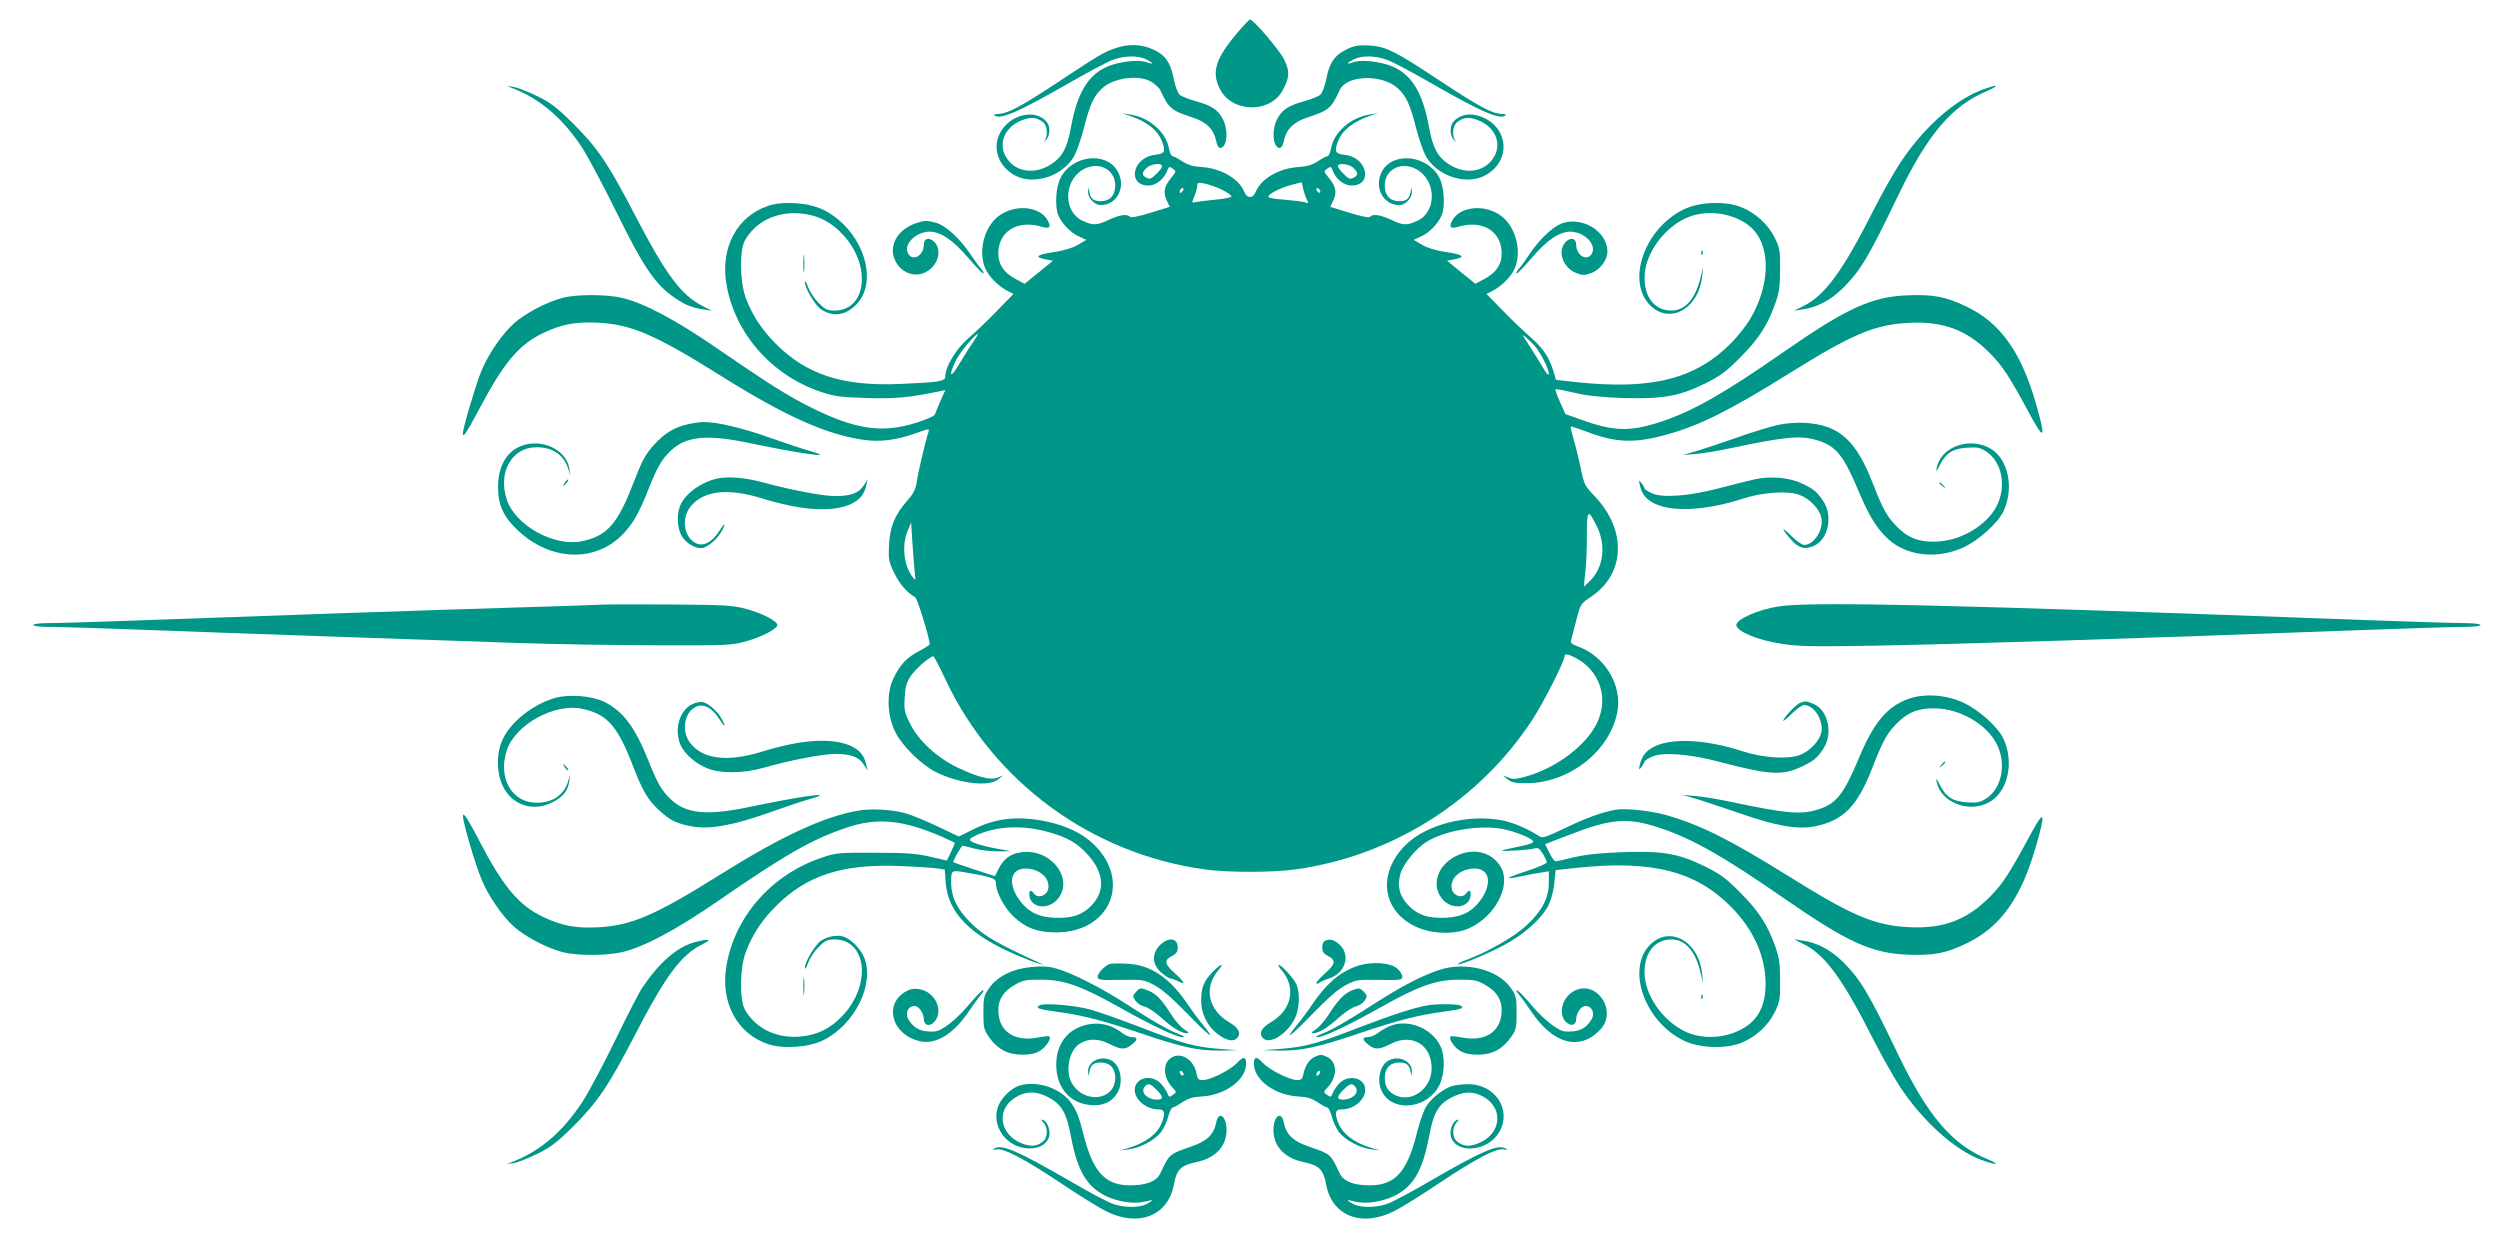 <?xml version="1.0" standalone="no"?>
<!DOCTYPE svg PUBLIC "-//W3C//DTD SVG 20010904//EN"
 "http://www.w3.org/TR/2001/REC-SVG-20010904/DTD/svg10.dtd">
<svg version="1.0" xmlns="http://www.w3.org/2000/svg"
 width="1280pt" height="640pt" viewBox="0 0 1280 640"
 preserveAspectRatio="xMidYMid meet">
<g transform="translate(0,640) scale(0.1,-0.1)"
fill="#009688" stroke="none">
<path d="M6336 6233 c-112 -132 -134 -201 -91 -287 60 -123 256 -129 322 -9
36 66 38 97 8 158 -24 49 -157 205 -175 205 -4 0 -33 -30 -64 -67z"/>
<path d="M5705 6151 c-57 -20 -77 -32 -295 -176 -180 -119 -251 -157 -297
-158 -20 -1 -28 -4 -20 -9 31 -21 126 21 372 162 99 57 202 112 229 122 61 24
133 25 175 4 40 -21 40 -28 0 -14 -42 14 -138 3 -200 -23 -98 -43 -153 -134
-185 -307 -20 -112 -46 -158 -107 -196 -88 -54 -188 -34 -230 47 -36 70 2 150
87 182 46 18 78 14 109 -13 20 -18 23 -71 5 -93 -7 -7 -4 -6 6 3 23 20 25 70
5 94 -58 70 -191 38 -240 -59 -40 -78 -5 -173 81 -217 93 -47 231 -5 294 91
15 22 39 89 56 155 30 118 50 162 92 201 60 57 196 73 258 31 18 -13 36 -30
40 -38 46 -98 54 -104 170 -143 69 -23 105 -60 117 -120 7 -36 23 -45 40 -22
19 27 16 94 -6 135 -25 48 -57 69 -136 91 -37 10 -76 26 -85 34 -10 9 -23 44
-30 78 -16 86 -43 125 -104 153 -62 29 -131 31 -201 5z"/>
<path d="M6894 6147 c-61 -30 -88 -68 -104 -154 -7 -34 -20 -69 -30 -78 -9 -8
-48 -24 -85 -34 -79 -22 -111 -43 -136 -91 -22 -41 -25 -108 -6 -135 17 -23
33 -14 40 22 12 60 48 97 117 120 116 39 124 45 170 143 36 77 219 81 298 7
42 -39 62 -83 92 -201 17 -66 41 -133 56 -155 63 -96 201 -138 294 -91 147 75
124 266 -37 309 -47 13 -95 0 -122 -33 -20 -24 -18 -74 5 -94 10 -9 13 -10 6
-2 -18 21 -15 74 6 92 30 27 62 31 108 13 85 -32 123 -112 87 -182 -42 -81
-142 -101 -230 -47 -61 38 -87 84 -107 196 -32 173 -87 264 -185 307 -62 26
-158 37 -200 23 -40 -14 -40 -7 0 14 42 21 114 20 175 -4 27 -10 130 -65 229
-122 246 -141 341 -183 372 -162 8 5 0 8 -20 9 -48 1 -117 39 -317 171 -226
150 -274 174 -359 179 -55 3 -75 0 -117 -20z"/>
<path d="M2630 5946 c138 -54 255 -155 353 -306 30 -47 109 -196 175 -330 130
-264 190 -355 276 -420 61 -46 104 -65 166 -74 l45 -7 -49 25 c-108 55 -186
159 -343 461 -138 266 -192 346 -317 471 -84 83 -116 108 -186 142 -47 23
-101 44 -120 47 l-35 5 35 -14z"/>
<path d="M10135 5935 c-139 -57 -292 -196 -406 -369 -33 -50 -94 -158 -136
-241 -156 -309 -248 -436 -356 -490 l-52 -26 45 7 c74 10 146 49 208 111 90
91 129 157 281 473 151 314 277 461 457 535 32 14 50 25 39 25 -11 0 -47 -12
-80 -25z"/>
<path d="M5785 5807 c86 -29 143 -74 164 -130 21 -54 15 -64 -36 -70 -115 -13
-144 -157 -32 -157 38 0 80 34 96 78 8 20 11 21 28 8 18 -13 18 -14 -8 -46
-36 -43 -43 -75 -24 -115 l16 -34 -97 -30 c-62 -19 -100 -27 -106 -21 -16 16
-51 11 -108 -15 -63 -30 -80 -30 -134 -6 -99 45 -100 201 -2 261 78 48 168 5
168 -79 0 -52 -27 -81 -74 -81 -37 0 -52 12 -59 50 -4 25 -4 25 -6 -2 -1 -32
33 -68 65 -68 86 0 133 98 84 177 -60 99 -232 77 -290 -38 -24 -45 -30 -144
-12 -190 16 -41 64 -91 105 -109 l39 -18 -44 -26 c-27 -16 -72 -29 -118 -36
-90 -13 -107 -25 -51 -37 l42 -8 -72 -59 -73 -59 -45 24 c-66 35 -94 81 -89
147 9 103 102 155 217 122 45 -13 54 -5 36 30 -40 77 -176 87 -258 19 -69 -57
-99 -178 -63 -262 16 -40 67 -92 112 -115 l33 -17 -83 -85 c-45 -47 -111 -110
-146 -140 -64 -55 -120 -147 -120 -196 0 -27 -27 -31 -235 -40 -292 -12 -476
48 -634 207 -73 74 -120 146 -153 235 -30 78 -32 242 -5 291 51 94 155 148
274 141 94 -6 166 -41 232 -113 144 -158 117 -385 -46 -385 -37 0 -49 6 -82
39 -21 21 -45 58 -54 82 -8 24 -16 35 -16 24 -1 -29 53 -119 83 -139 59 -38
116 -33 170 15 135 118 46 394 -159 495 -75 37 -204 46 -282 20 -159 -53 -245
-213 -214 -399 42 -253 232 -470 486 -554 69 -23 102 -27 235 -31 147 -4 211
2 368 34 l32 7 -24 -54 c-13 -30 -26 -61 -29 -70 -3 -9 -42 -27 -98 -44 -175
-55 -311 -34 -541 81 -116 58 -220 124 -473 298 -213 147 -375 233 -486 260
-82 20 -236 20 -309 1 -82 -22 -191 -79 -249 -131 -60 -54 -133 -160 -167
-245 -28 -68 -94 -291 -94 -317 0 -27 16 -3 86 128 125 236 201 325 325 385
95 45 164 58 279 53 174 -9 294 -61 637 -276 321 -201 531 -295 717 -323 91
-14 177 -3 281 35 57 21 65 22 60 8 -12 -32 -54 -207 -61 -257 -5 -38 -16 -61
-46 -95 -66 -75 -91 -133 -96 -228 -4 -77 -2 -87 27 -147 28 -57 65 -99 107
-123 11 -6 74 -211 74 -241 0 -3 -25 -19 -55 -35 -65 -34 -99 -71 -133 -145
-34 -74 -29 -190 13 -271 35 -70 134 -167 207 -203 117 -59 273 -77 319 -37
l24 20 -27 -11 c-35 -15 -96 0 -203 50 -106 50 -203 139 -246 227 -28 56 -31
71 -27 132 3 55 9 78 31 111 24 36 99 101 116 101 3 0 31 -53 61 -117 246
-526 746 -893 1325 -974 116 -17 354 -17 470 0 494 69 941 352 1212 768 54 82
163 297 163 321 0 16 15 15 53 -4 128 -65 176 -208 113 -337 -56 -115 -209
-230 -364 -273 -50 -14 -67 -15 -89 -5 l-28 11 24 -20 c19 -16 37 -20 96 -20
219 0 429 165 466 366 25 137 -64 285 -204 335 -31 11 -37 17 -32 34 3 11 15
57 26 102 21 80 22 82 74 117 177 117 186 342 19 516 -49 51 -54 62 -69 135
-9 44 -25 111 -36 148 -11 38 -19 71 -17 73 2 2 38 -10 79 -25 149 -58 247
-62 409 -17 172 47 323 123 626 311 326 204 443 254 619 262 173 9 294 -36
410 -152 69 -69 102 -120 218 -335 65 -119 71 -99 22 70 -76 267 -182 416
-354 499 -109 53 -171 64 -306 59 -184 -8 -308 -65 -630 -288 -310 -216 -467
-305 -633 -360 -156 -51 -240 -49 -406 11 l-81 29 -28 62 c-15 34 -25 63 -23
65 2 2 46 -6 97 -18 68 -16 139 -23 255 -27 201 -5 280 9 413 74 79 39 109 61
180 133 95 95 139 163 179 273 22 61 26 90 26 178 1 95 -2 111 -27 162 -35 71
-101 130 -176 159 -83 31 -214 25 -292 -14 -194 -95 -290 -354 -178 -482 99
-112 256 -32 274 141 l5 49 -13 -55 c-26 -110 -79 -170 -149 -170 -84 0 -138
65 -138 168 0 115 90 246 207 303 97 47 232 34 321 -31 119 -86 124 -296 12
-485 -19 -32 -62 -86 -95 -120 -182 -185 -406 -242 -789 -202 l-109 12 -12 40
c-22 74 -53 121 -116 176 -34 30 -100 92 -145 139 l-83 85 33 17 c45 23 96 75
112 115 36 84 6 205 -63 262 -82 68 -218 58 -258 -19 -18 -35 -9 -43 36 -30
115 33 208 -19 217 -122 5 -66 -23 -112 -89 -147 l-45 -24 -73 59 -72 59 42 8
c56 12 39 24 -51 37 -46 7 -91 20 -118 36 l-44 26 39 18 c41 18 89 68 105 109
18 46 12 145 -12 190 -60 118 -240 137 -295 32 -41 -80 6 -171 89 -171 32 0
66 36 65 68 -2 27 -2 27 -6 2 -7 -38 -22 -50 -59 -50 -47 0 -74 29 -74 81 0
84 90 127 168 79 98 -60 97 -216 -2 -261 -54 -24 -71 -24 -134 6 -57 26 -92
31 -108 15 -6 -6 -44 2 -106 21 l-97 30 16 34 c19 40 12 72 -24 115 -26 32
-26 33 -8 46 17 13 20 12 28 -8 16 -45 58 -78 97 -78 111 0 81 144 -33 157
-51 6 -57 16 -36 70 21 56 78 101 164 130 l40 13 -40 -6 c-98 -14 -186 -91
-200 -174 -4 -22 -12 -40 -19 -40 -6 0 -28 -12 -49 -26 -28 -18 -54 -26 -96
-29 -99 -5 -194 -59 -221 -126 -16 -37 -44 -37 -60 0 -27 67 -122 121 -221
126 -42 3 -68 11 -96 29 -21 14 -43 26 -49 26 -7 0 -15 18 -19 40 -14 83 -102
160 -200 174 l-40 6 40 -13z m165 -258 c0 -6 -13 -24 -30 -40 -25 -25 -33 -28
-50 -19 -25 13 -25 25 0 50 21 21 80 28 80 9z m980 -9 c25 -25 25 -37 0 -50
-17 -9 -25 -6 -50 19 -17 16 -30 34 -30 40 0 19 59 12 80 -9z m-670 -113 c25
-13 45 -27 45 -33 0 -5 -36 -12 -80 -16 -44 -4 -90 -10 -102 -13 -22 -5 -22
-4 -8 30 8 19 15 43 15 54 0 17 4 18 43 10 23 -5 62 -20 87 -32z m431 -49 c10
-18 9 -20 -6 -15 -9 4 -55 10 -101 14 -47 3 -87 9 -89 14 -8 12 57 47 116 62
l54 14 7 -34 c5 -19 13 -44 19 -55z m-639 40 c-7 -7 -12 -8 -12 -2 0 14 12 26
19 19 2 -3 -1 -11 -7 -17z m708 1 c0 -6 -4 -7 -10 -4 -5 3 -10 11 -10 16 0 6
5 7 10 4 6 -3 10 -11 10 -16z m-1781 -776 c-18 -25 -49 -76 -71 -112 -43 -74
-53 -55 -13 25 20 41 98 134 112 134 2 0 -10 -21 -28 -47z m2878 -13 c29 -32
73 -118 73 -144 0 -13 -15 4 -38 45 -22 36 -54 88 -72 115 -27 40 -29 45 -10
29 13 -11 34 -31 47 -45z m320 -927 c48 -100 32 -214 -41 -282 l-27 -25 8 75
c5 40 8 126 8 191 0 131 5 135 52 41z m-3493 -238 c4 -38 4 -39 -11 -20 -46
60 -57 161 -26 237 l18 43 7 -110 c4 -60 9 -128 12 -150z"/>
<path d="M4698 5260 c-109 -33 -159 -132 -105 -211 32 -48 89 -67 139 -46 68
29 96 114 51 159 -26 25 -53 18 -53 -14 0 -59 -60 -90 -82 -43 -21 46 41 107
110 109 56 1 123 -44 200 -135 37 -43 71 -79 76 -79 5 0 1 10 -10 23 -11 12
-37 48 -58 79 -51 76 -125 144 -172 157 -45 12 -58 13 -96 1z"/>
<path d="M7996 5256 c-47 -18 -114 -81 -164 -156 -20 -30 -45 -65 -56 -77 -11
-13 -15 -23 -10 -23 5 0 39 36 76 79 77 91 144 136 200 135 69 -2 131 -63 110
-109 -22 -47 -82 -16 -82 43 0 32 -27 39 -53 14 -45 -45 -17 -130 51 -159 32
-13 42 -14 77 -2 46 16 85 67 85 111 0 103 -129 182 -234 144z"/>
<path d="M4113 5050 c0 -41 2 -58 4 -37 2 20 2 54 0 75 -2 20 -4 3 -4 -38z"/>
<path d="M8711 5104 c0 -11 3 -14 6 -6 3 7 2 16 -1 19 -3 4 -6 -2 -5 -13z"/>
<path d="M3514 4226 c-64 -16 -111 -44 -162 -100 -48 -52 -62 -78 -109 -199
-81 -210 -134 -270 -262 -298 -142 -30 -342 80 -386 212 -47 141 25 269 152
269 83 0 140 -39 162 -110 l11 -35 -5 35 c-16 108 -166 166 -271 105 -61 -36
-94 -106 -94 -199 0 -92 28 -153 102 -222 168 -159 401 -165 541 -15 49 52 80
107 127 226 46 115 67 152 112 195 79 78 188 88 418 39 264 -55 437 -78 300
-39 -36 10 -129 41 -206 68 -143 51 -276 83 -343 81 -20 0 -59 -6 -87 -13z"/>
<path d="M9106 4225 c-37 -8 -134 -37 -215 -66 -80 -28 -175 -60 -211 -70
l-65 -19 69 6 c37 3 121 17 185 31 272 57 349 65 434 39 98 -29 136 -76 217
-270 56 -133 102 -202 168 -253 96 -73 242 -83 366 -25 79 37 176 125 204 185
41 89 36 194 -13 269 -82 124 -298 93 -329 -47 -5 -24 -2 -22 16 14 32 63 66
84 141 89 52 3 67 0 97 -20 80 -53 104 -177 54 -277 -51 -102 -188 -182 -314
-184 -83 -2 -133 16 -187 66 -56 52 -81 95 -133 229 -86 224 -174 303 -350
313 -36 3 -96 -2 -134 -10z"/>
<path d="M3673 3950 c-84 -18 -169 -80 -192 -143 -17 -43 -13 -108 7 -147 22
-42 76 -73 112 -65 30 8 76 49 96 87 24 46 15 44 -15 -3 -34 -54 -79 -78 -116
-61 -62 28 -78 124 -32 185 64 84 189 100 363 47 205 -64 361 -74 458 -32 47
22 71 49 81 97 l7 30 -20 -31 c-25 -39 -67 -54 -146 -54 -62 0 -230 32 -365
69 -89 25 -181 33 -238 21z"/>
<path d="M8985 3946 c-33 -7 -114 -28 -180 -45 -154 -41 -295 -52 -348 -26
-20 9 -37 20 -37 24 0 4 -7 16 -15 27 -14 18 -15 17 -9 -11 11 -46 32 -72 77
-94 91 -44 265 -34 444 24 105 35 236 44 297 21 52 -20 101 -71 111 -115 13
-62 -36 -141 -88 -141 -11 0 -39 20 -63 44 -53 52 -58 46 -9 -11 41 -48 72
-59 120 -39 76 32 102 154 49 232 -33 48 -46 59 -109 89 -63 30 -160 39 -240
21z"/>
<path d="M2891 3927 c-13 -21 -12 -21 5 -5 10 10 16 20 13 22 -3 3 -11 -5 -18
-17z"/>
<path d="M9930 3926 c0 -2 8 -10 18 -17 15 -13 16 -12 3 4 -13 16 -21 21 -21
13z"/>
<path d="M3075 3304 c-33 -2 -222 -8 -420 -14 -435 -13 -1365 -45 -1905 -65
-217 -8 -437 -15 -487 -15 -56 0 -93 -4 -93 -10 0 -6 37 -10 93 -10 50 0 268
-7 482 -15 215 -8 653 -24 975 -35 322 -11 738 -25 925 -32 187 -6 511 -12
720 -12 365 -1 383 0 460 22 78 22 155 63 155 82 0 20 -78 60 -155 81 -73 20
-108 22 -385 24 -168 1 -332 1 -365 -1z"/>
<path d="M9105 3295 c-106 -17 -215 -66 -215 -95 0 -32 109 -78 230 -96 88
-14 163 -15 465 -10 419 7 1303 35 2534 81 217 8 437 15 488 15 55 0 93 4 93
10 0 6 -38 10 -93 10 -51 0 -271 7 -488 15 -2141 80 -2853 96 -3014 70z"/>
<path d="M2840 2826 c-111 -32 -225 -122 -266 -211 -34 -72 -33 -172 2 -243
48 -96 155 -130 254 -79 52 26 78 59 85 107 l5 35 -11 -35 c-22 -71 -79 -110
-162 -110 -127 0 -199 128 -152 269 44 132 244 242 386 212 129 -28 181 -87
263 -301 47 -121 74 -166 129 -217 59 -55 92 -70 174 -85 92 -15 206 6 396 73
78 28 171 59 207 69 137 39 -36 16 -300 -39 -230 -49 -339 -39 -418 39 -45 43
-66 80 -112 195 -69 173 -130 254 -227 302 -65 31 -181 40 -253 19z"/>
<path d="M9772 2822 c-109 -39 -177 -119 -252 -298 -81 -194 -119 -241 -217
-270 -85 -26 -162 -18 -434 39 -64 14 -148 28 -185 31 l-69 6 65 -19 c36 -10
136 -44 224 -74 193 -67 297 -85 387 -68 149 30 220 103 299 309 52 134 77
177 133 229 54 50 104 68 187 66 126 -2 263 -82 314 -184 50 -100 26 -224 -54
-277 -30 -20 -45 -23 -97 -20 -75 5 -109 26 -141 89 -18 36 -21 38 -16 14 23
-103 160 -158 264 -105 99 51 135 203 78 327 -28 60 -125 148 -205 185 -87 41
-199 49 -281 20z"/>
<path d="M3541 2793 c-63 -33 -90 -130 -57 -206 19 -44 71 -92 131 -118 67
-31 189 -30 295 0 127 37 302 71 366 71 79 0 121 -15 146 -54 l20 -31 -7 30
c-10 48 -34 75 -81 97 -97 42 -253 32 -458 -32 -174 -53 -299 -37 -363 47 -46
61 -30 157 32 185 37 17 82 -7 116 -61 30 -47 39 -49 15 -3 -20 38 -66 79 -96
87 -15 3 -39 -2 -59 -12z"/>
<path d="M9214 2800 c-20 -8 -84 -77 -84 -91 0 -3 20 13 44 37 24 24 52 44 63
44 52 0 101 -79 88 -141 -10 -44 -59 -95 -111 -115 -61 -23 -192 -14 -297 21
-179 58 -353 68 -444 24 -45 -22 -66 -48 -77 -94 -6 -28 -5 -29 9 -11 8 11 15
23 15 27 0 4 17 15 37 24 53 26 194 15 348 -26 254 -67 321 -71 420 -24 62 30
76 41 109 89 53 78 27 200 -49 232 -39 16 -42 16 -71 4z"/>
<path d="M9939 2483 c-13 -16 -12 -17 4 -4 16 13 21 21 13 21 -2 0 -10 -8 -17
-17z"/>
<path d="M2891 2473 c7 -12 15 -20 18 -17 3 2 -3 12 -13 22 -17 16 -18 16 -5
-5z"/>
<path d="M4391 2249 c-173 -30 -390 -131 -694 -321 -343 -215 -463 -267 -637
-276 -115 -5 -184 8 -279 53 -125 60 -205 155 -327 390 -95 182 -105 179 -50
-13 19 -66 46 -147 60 -181 34 -85 107 -191 167 -245 58 -52 167 -109 249
-131 73 -19 227 -19 309 1 111 27 273 113 486 260 348 240 481 316 658 376
159 54 291 41 494 -48 32 -14 59 -27 61 -29 2 -1 -7 -23 -19 -47 l-21 -44 -87
20 c-70 16 -121 20 -281 20 -186 1 -199 0 -275 -26 -256 -87 -444 -302 -486
-555 -31 -186 55 -346 214 -399 78 -26 207 -17 282 20 160 79 263 284 211 420
-19 49 -72 102 -112 112 -32 8 -77 -1 -110 -22 -30 -20 -84 -110 -83 -139 0
-11 8 0 16 24 9 24 33 61 54 82 33 33 45 39 82 39 163 0 190 -227 46 -385 -66
-72 -138 -107 -232 -113 -119 -7 -223 47 -274 141 -27 49 -25 213 5 291 33 89
80 161 153 235 158 159 342 219 634 207 83 -3 169 -9 191 -12 l41 -6 5 -67
c11 -154 126 -271 368 -373 47 -20 96 -39 110 -42 l25 -6 -25 11 c-199 91
-274 133 -334 189 -82 77 -116 142 -116 222 0 66 -2 65 96 47 121 -21 134 -27
134 -57 0 -42 46 -126 92 -167 63 -58 120 -78 213 -79 276 -1 390 259 197 449
-57 57 -143 98 -244 119 -146 30 -260 18 -376 -41 l-73 -36 -107 51 c-59 28
-132 58 -162 67 -71 20 -180 27 -249 14z m984 -111 c91 -26 143 -56 197 -117
79 -88 87 -179 22 -251 -49 -54 -104 -73 -197 -69 -89 5 -142 35 -188 106 -50
81 -30 148 45 146 72 -2 126 -53 112 -107 -8 -33 -53 -47 -71 -22 -16 21 -25
20 -25 -2 0 -65 85 -85 138 -33 98 99 -19 266 -174 248 -57 -6 -93 -31 -120
-83 l-20 -40 -105 34 c-57 19 -106 36 -108 38 -4 4 41 84 48 84 3 0 31 -7 61
-15 30 -8 84 -14 120 -14 l65 1 -72 13 c-90 17 -144 36 -136 48 11 18 95 48
156 56 83 11 167 4 252 -21z"/>
<path d="M8270 2254 c-72 -14 -147 -41 -253 -92 -117 -55 -119 -56 -145 -38
-52 34 -129 66 -182 76 -174 33 -387 -21 -492 -125 -148 -146 -123 -340 54
-421 81 -37 196 -40 269 -7 135 60 218 220 163 314 -42 71 -125 97 -209 65
-115 -44 -156 -163 -83 -237 53 -52 138 -32 138 33 0 22 -9 23 -25 2 -18 -25
-63 -11 -71 22 -14 54 40 105 112 107 75 2 95 -65 45 -146 -46 -71 -99 -101
-188 -106 -93 -4 -148 15 -197 69 -42 47 -53 94 -36 156 14 50 80 130 134 164
90 55 246 84 369 69 69 -9 177 -51 177 -69 0 -5 -24 -14 -52 -20 -132 -27
-137 -30 -48 -25 47 2 95 7 107 11 18 5 26 -1 42 -27 12 -19 21 -39 21 -44 0
-6 -45 -26 -101 -44 -55 -18 -99 -35 -96 -37 2 -2 33 2 68 10 35 8 81 16 102
19 l37 6 0 -58 c0 -78 -34 -144 -114 -219 -62 -58 -198 -136 -309 -177 -26
-10 -46 -20 -43 -22 7 -7 134 45 227 93 108 56 200 137 236 207 15 30 28 77
31 116 l7 66 110 12 c385 40 608 -17 790 -202 114 -116 174 -251 175 -391 0
-98 -30 -170 -92 -214 -89 -65 -224 -78 -321 -31 -117 57 -207 188 -207 303 0
103 54 168 138 168 70 0 123 -60 149 -170 l13 -55 -5 49 c-18 173 -175 253
-274 141 -112 -128 -16 -387 178 -482 78 -39 209 -45 292 -14 75 29 141 88
176 159 25 51 28 67 27 162 0 88 -4 117 -26 178 -40 110 -84 178 -179 273 -71
72 -101 94 -180 133 -135 66 -213 80 -419 73 -116 -4 -190 -12 -250 -26 -47
-11 -90 -21 -96 -21 -5 0 -20 20 -31 44 l-22 44 122 47 c218 85 301 91 469 35
166 -56 323 -145 633 -360 322 -223 446 -280 630 -288 135 -5 197 6 306 59
172 83 278 232 354 499 49 169 43 189 -22 70 -116 -215 -149 -266 -218 -335
-116 -116 -237 -161 -410 -152 -176 8 -293 58 -619 262 -302 188 -453 263
-626 312 -83 23 -211 36 -260 27z"/>
<path d="M3557 1576 c-90 -25 -179 -101 -266 -229 -18 -26 -81 -149 -141 -273
-60 -124 -135 -264 -166 -312 -99 -153 -216 -254 -354 -308 l-35 -14 35 5 c19
3 73 24 120 47 70 34 102 59 186 142 125 125 179 205 317 471 157 303 236 408
343 460 54 27 37 31 -39 11z"/>
<path d="M5939 1561 c-43 -44 -41 -98 6 -140 20 -17 41 -31 48 -31 7 0 24 -7
40 -14 40 -22 33 -5 -18 41 -53 47 -56 67 -15 88 23 12 30 22 30 44 0 49 -47
55 -91 12z"/>
<path d="M6783 1583 c-7 -2 -13 -18 -13 -34 0 -22 7 -32 30 -44 41 -21 38 -41
-15 -88 -25 -22 -45 -45 -45 -50 0 -6 5 -5 13 0 6 6 29 16 49 22 84 27 115
116 59 172 -28 27 -50 34 -78 22z"/>
<path d="M9237 1565 c108 -54 200 -181 356 -490 42 -82 103 -191 136 -241 116
-175 279 -322 416 -373 78 -29 103 -26 31 4 -180 74 -306 221 -457 535 -152
316 -191 382 -281 473 -62 62 -134 101 -208 111 l-45 7 52 -26z"/>
<path d="M5680 1464 c-27 -11 -60 -47 -60 -65 0 -16 11 -18 118 -16 111 2 120
1 172 -27 37 -19 91 -66 165 -142 113 -117 157 -151 88 -66 -22 26 -59 76 -83
111 -92 137 -190 202 -313 207 -40 2 -79 1 -87 -2z"/>
<path d="M6943 1452 c-86 -31 -154 -90 -226 -197 -22 -33 -58 -81 -80 -107
-69 -85 -25 -51 88 66 74 76 128 123 165 142 52 28 61 29 173 27 106 -2 117 0
117 16 0 10 -11 28 -25 41 -35 33 -137 39 -212 12z"/>
<path d="M5281 1449 c-96 -9 -174 -48 -216 -107 -28 -40 -30 -50 -30 -127 0
-77 2 -87 30 -127 43 -60 95 -88 169 -88 41 0 68 6 91 20 31 19 61 65 47 74
-4 2 -33 -1 -64 -7 -111 -20 -188 29 -196 125 -5 66 22 111 88 148 39 22 57
25 135 24 115 -1 202 -32 401 -144 164 -92 287 -150 318 -150 14 1 9 5 -15 14
-50 18 -132 64 -276 158 -133 85 -279 159 -358 180 -34 10 -73 12 -124 7z"/>
<path d="M6208 1423 c-45 -47 -58 -79 -58 -147 0 -64 30 -127 80 -167 46 -36
82 -45 103 -25 23 24 10 53 -38 81 -108 63 -133 176 -59 265 36 43 15 37 -28
-7z"/>
<path d="M6564 1430 c74 -89 49 -202 -59 -265 -48 -28 -61 -57 -38 -81 33 -33
119 19 160 96 25 47 31 128 12 177 -11 29 -77 103 -92 103 -5 0 3 -14 17 -30z"/>
<path d="M7372 1435 c-91 -30 -194 -83 -337 -175 -143 -92 -224 -138 -274
-156 -24 -9 -29 -13 -15 -14 31 0 154 58 318 150 199 112 286 143 401 144 78
1 96 -2 135 -24 66 -37 93 -82 88 -148 -8 -96 -85 -145 -196 -125 -31 6 -60 9
-64 7 -14 -9 16 -55 47 -74 23 -14 50 -20 91 -20 74 0 126 28 169 88 28 40 30
50 30 127 0 77 -2 87 -30 127 -66 94 -230 135 -363 93z"/>
<path d="M4113 1350 c0 -41 2 -58 4 -37 2 20 2 54 0 75 -2 20 -4 3 -4 -38z"/>
<path d="M4633 1321 c-110 -69 -64 -220 77 -252 82 -19 173 37 252 155 22 33
50 71 61 84 11 12 16 22 10 22 -6 0 -38 -34 -73 -75 -65 -77 -138 -134 -174
-136 -66 -4 -103 12 -132 57 -35 52 25 103 60 52 9 -12 16 -33 16 -46 0 -28
24 -39 46 -21 63 52 16 164 -73 175 -27 4 -47 -1 -70 -15z"/>
<path d="M5815 1320 c-16 -18 -16 -21 -2 -43 9 -13 29 -27 46 -30 16 -4 55
-29 85 -56 59 -54 104 -81 133 -81 13 0 9 6 -13 19 -17 10 -49 47 -71 82 -46
73 -76 103 -116 118 -38 15 -41 14 -62 -9z"/>
<path d="M6915 1326 c-36 -16 -70 -53 -115 -125 -19 -29 -48 -62 -64 -72 -22
-14 -26 -19 -13 -19 29 0 74 27 133 81 30 27 69 52 85 56 17 3 37 17 46 30 14
22 14 25 -2 43 -21 23 -29 24 -70 6z"/>
<path d="M8061 1327 c-62 -31 -85 -117 -44 -159 26 -25 53 -18 53 14 0 13 7
34 16 46 35 51 95 0 60 -52 -29 -45 -66 -61 -132 -57 -36 2 -109 59 -174 136
-35 41 -67 75 -73 75 -6 0 -1 -10 10 -22 11 -13 39 -51 61 -84 113 -170 250
-207 355 -96 91 95 -18 258 -132 199z"/>
<path d="M8711 1294 c0 -11 3 -14 6 -6 3 7 2 16 -1 19 -3 4 -6 -2 -5 -13z"/>
<path d="M5321 1252 c-20 -14 -5 -19 89 -32 128 -17 234 -44 429 -110 215 -73
296 -90 409 -89 l87 2 -95 7 c-124 10 -189 28 -400 110 -96 37 -209 77 -250
89 -82 24 -247 38 -269 23z"/>
<path d="M7310 1253 c-67 -11 -191 -52 -350 -113 -211 -82 -276 -100 -400
-110 l-95 -7 87 -2 c113 -1 194 16 409 89 195 66 301 93 429 110 93 13 109 18
89 31 -14 9 -122 10 -169 2z"/>
<path d="M5536 1145 c-81 -29 -128 -101 -128 -196 0 -117 69 -198 176 -207 64
-5 108 15 136 61 34 55 18 141 -29 167 -54 29 -122 -4 -120 -57 2 -28 2 -28 6
-3 7 38 22 50 59 50 46 0 74 -29 74 -78 0 -120 -166 -136 -225 -22 -31 60 -10
161 40 194 45 30 97 30 153 2 62 -31 81 -32 116 -5 32 25 33 39 2 39 -13 0
-35 9 -49 20 -62 49 -137 62 -211 35z"/>
<path d="M7112 1145 c-18 -8 -45 -24 -59 -35 -14 -11 -36 -20 -49 -20 -31 0
-30 -14 2 -39 35 -27 54 -26 116 5 108 55 208 -5 208 -126 0 -100 -96 -175
-181 -140 -40 17 -59 46 -59 92 0 49 28 78 74 78 37 0 52 -12 59 -50 4 -25 4
-25 6 3 2 53 -66 86 -120 57 -47 -26 -63 -112 -29 -167 61 -101 233 -76 290
42 27 56 30 147 5 199 -45 94 -169 142 -263 101z"/>
<path d="M6003 988 c-51 -25 -51 -102 0 -156 22 -23 22 -24 2 -38 -18 -13 -20
-12 -28 8 -4 13 -20 35 -34 51 -49 50 -133 29 -133 -34 0 -50 59 -99 120 -99
33 0 38 -17 19 -67 -22 -58 -81 -103 -169 -130 l-45 -13 43 5 c59 7 135 48
166 88 14 18 31 54 37 80 7 26 18 47 24 47 6 0 28 12 49 27 30 19 54 27 97 29
122 6 229 85 229 168 0 37 -14 39 -46 4 -34 -36 -137 -88 -175 -88 -23 0 -28
5 -33 35 -13 66 -74 108 -123 83z m57 -89 c0 -6 -4 -7 -10 -4 -5 3 -10 11 -10
16 0 6 5 7 10 4 6 -3 10 -11 10 -16z m-139 -78 c36 -36 37 -51 3 -51 -50 0
-87 38 -63 66 17 20 27 17 60 -15z"/>
<path d="M6734 990 c-28 -11 -52 -46 -60 -87 -5 -27 -11 -33 -33 -33 -38 0
-141 52 -175 88 -32 35 -46 33 -46 -4 0 -83 107 -162 229 -168 43 -2 67 -10
97 -29 21 -15 43 -27 49 -27 6 0 17 -21 24 -47 6 -26 23 -62 37 -80 31 -40
107 -81 166 -88 l43 -5 -45 13 c-88 27 -147 72 -169 130 -19 50 -14 67 19 67
62 0 120 49 120 101 0 61 -85 81 -133 32 -14 -16 -30 -38 -34 -51 -8 -20 -10
-21 -28 -8 -20 14 -20 15 2 38 52 56 51 132 -3 157 -29 13 -32 13 -60 1z m18
-92 c-7 -7 -12 -8 -12 -2 0 14 12 26 19 19 2 -3 -1 -11 -7 -17z m187 -62 c24
-28 -13 -66 -63 -66 -34 0 -33 15 3 51 33 32 43 35 60 15z"/>
<path d="M5205 836 c-37 -17 -80 -62 -94 -99 -39 -103 44 -216 159 -217 51 0
87 20 100 56 11 29 -5 80 -28 89 -14 5 -14 4 1 -13 22 -24 22 -75 0 -94 -31
-27 -63 -31 -109 -13 -123 47 -136 185 -23 243 49 26 96 24 153 -4 71 -37 97
-80 120 -207 33 -172 81 -254 179 -301 62 -30 148 -42 200 -28 45 12 47 8 7
-13 -39 -20 -119 -19 -177 3 -27 10 -122 61 -213 114 -268 155 -350 191 -388
168 -14 -8 -13 -9 8 -5 37 8 140 -45 332 -173 92 -62 196 -126 230 -143 166
-84 318 -25 348 135 15 79 35 99 115 116 98 20 155 81 155 165 0 71 -41 100
-53 38 -12 -62 -48 -96 -127 -123 -115 -40 -111 -36 -160 -139 -15 -34 -60
-55 -124 -59 -152 -10 -218 55 -271 269 -28 114 -56 163 -114 203 -66 46 -163
60 -226 32z"/>
<path d="M7436 840 c-43 -13 -101 -57 -130 -99 -15 -21 -36 -80 -51 -140 -53
-214 -119 -279 -271 -269 -64 4 -109 25 -124 59 -49 103 -45 99 -160 139 -79
27 -115 61 -127 123 -12 62 -53 33 -53 -38 0 -84 57 -145 155 -165 80 -17 100
-37 115 -116 30 -160 182 -219 348 -135 34 17 138 81 230 143 192 128 295 181
332 173 21 -4 22 -3 8 5 -38 23 -120 -13 -388 -168 -91 -53 -186 -104 -213
-114 -58 -22 -138 -23 -177 -3 -40 21 -38 25 7 13 52 -14 138 -2 200 28 98 47
146 129 179 301 23 126 48 169 116 204 61 31 107 33 157 7 113 -58 100 -196
-23 -243 -46 -18 -78 -14 -108 13 -23 19 -23 70 -1 94 15 17 15 18 1 13 -23
-9 -39 -60 -28 -89 33 -88 192 -69 247 29 65 115 -24 247 -164 244 -26 0 -61
-5 -77 -9z"/>
</g>
</svg>
